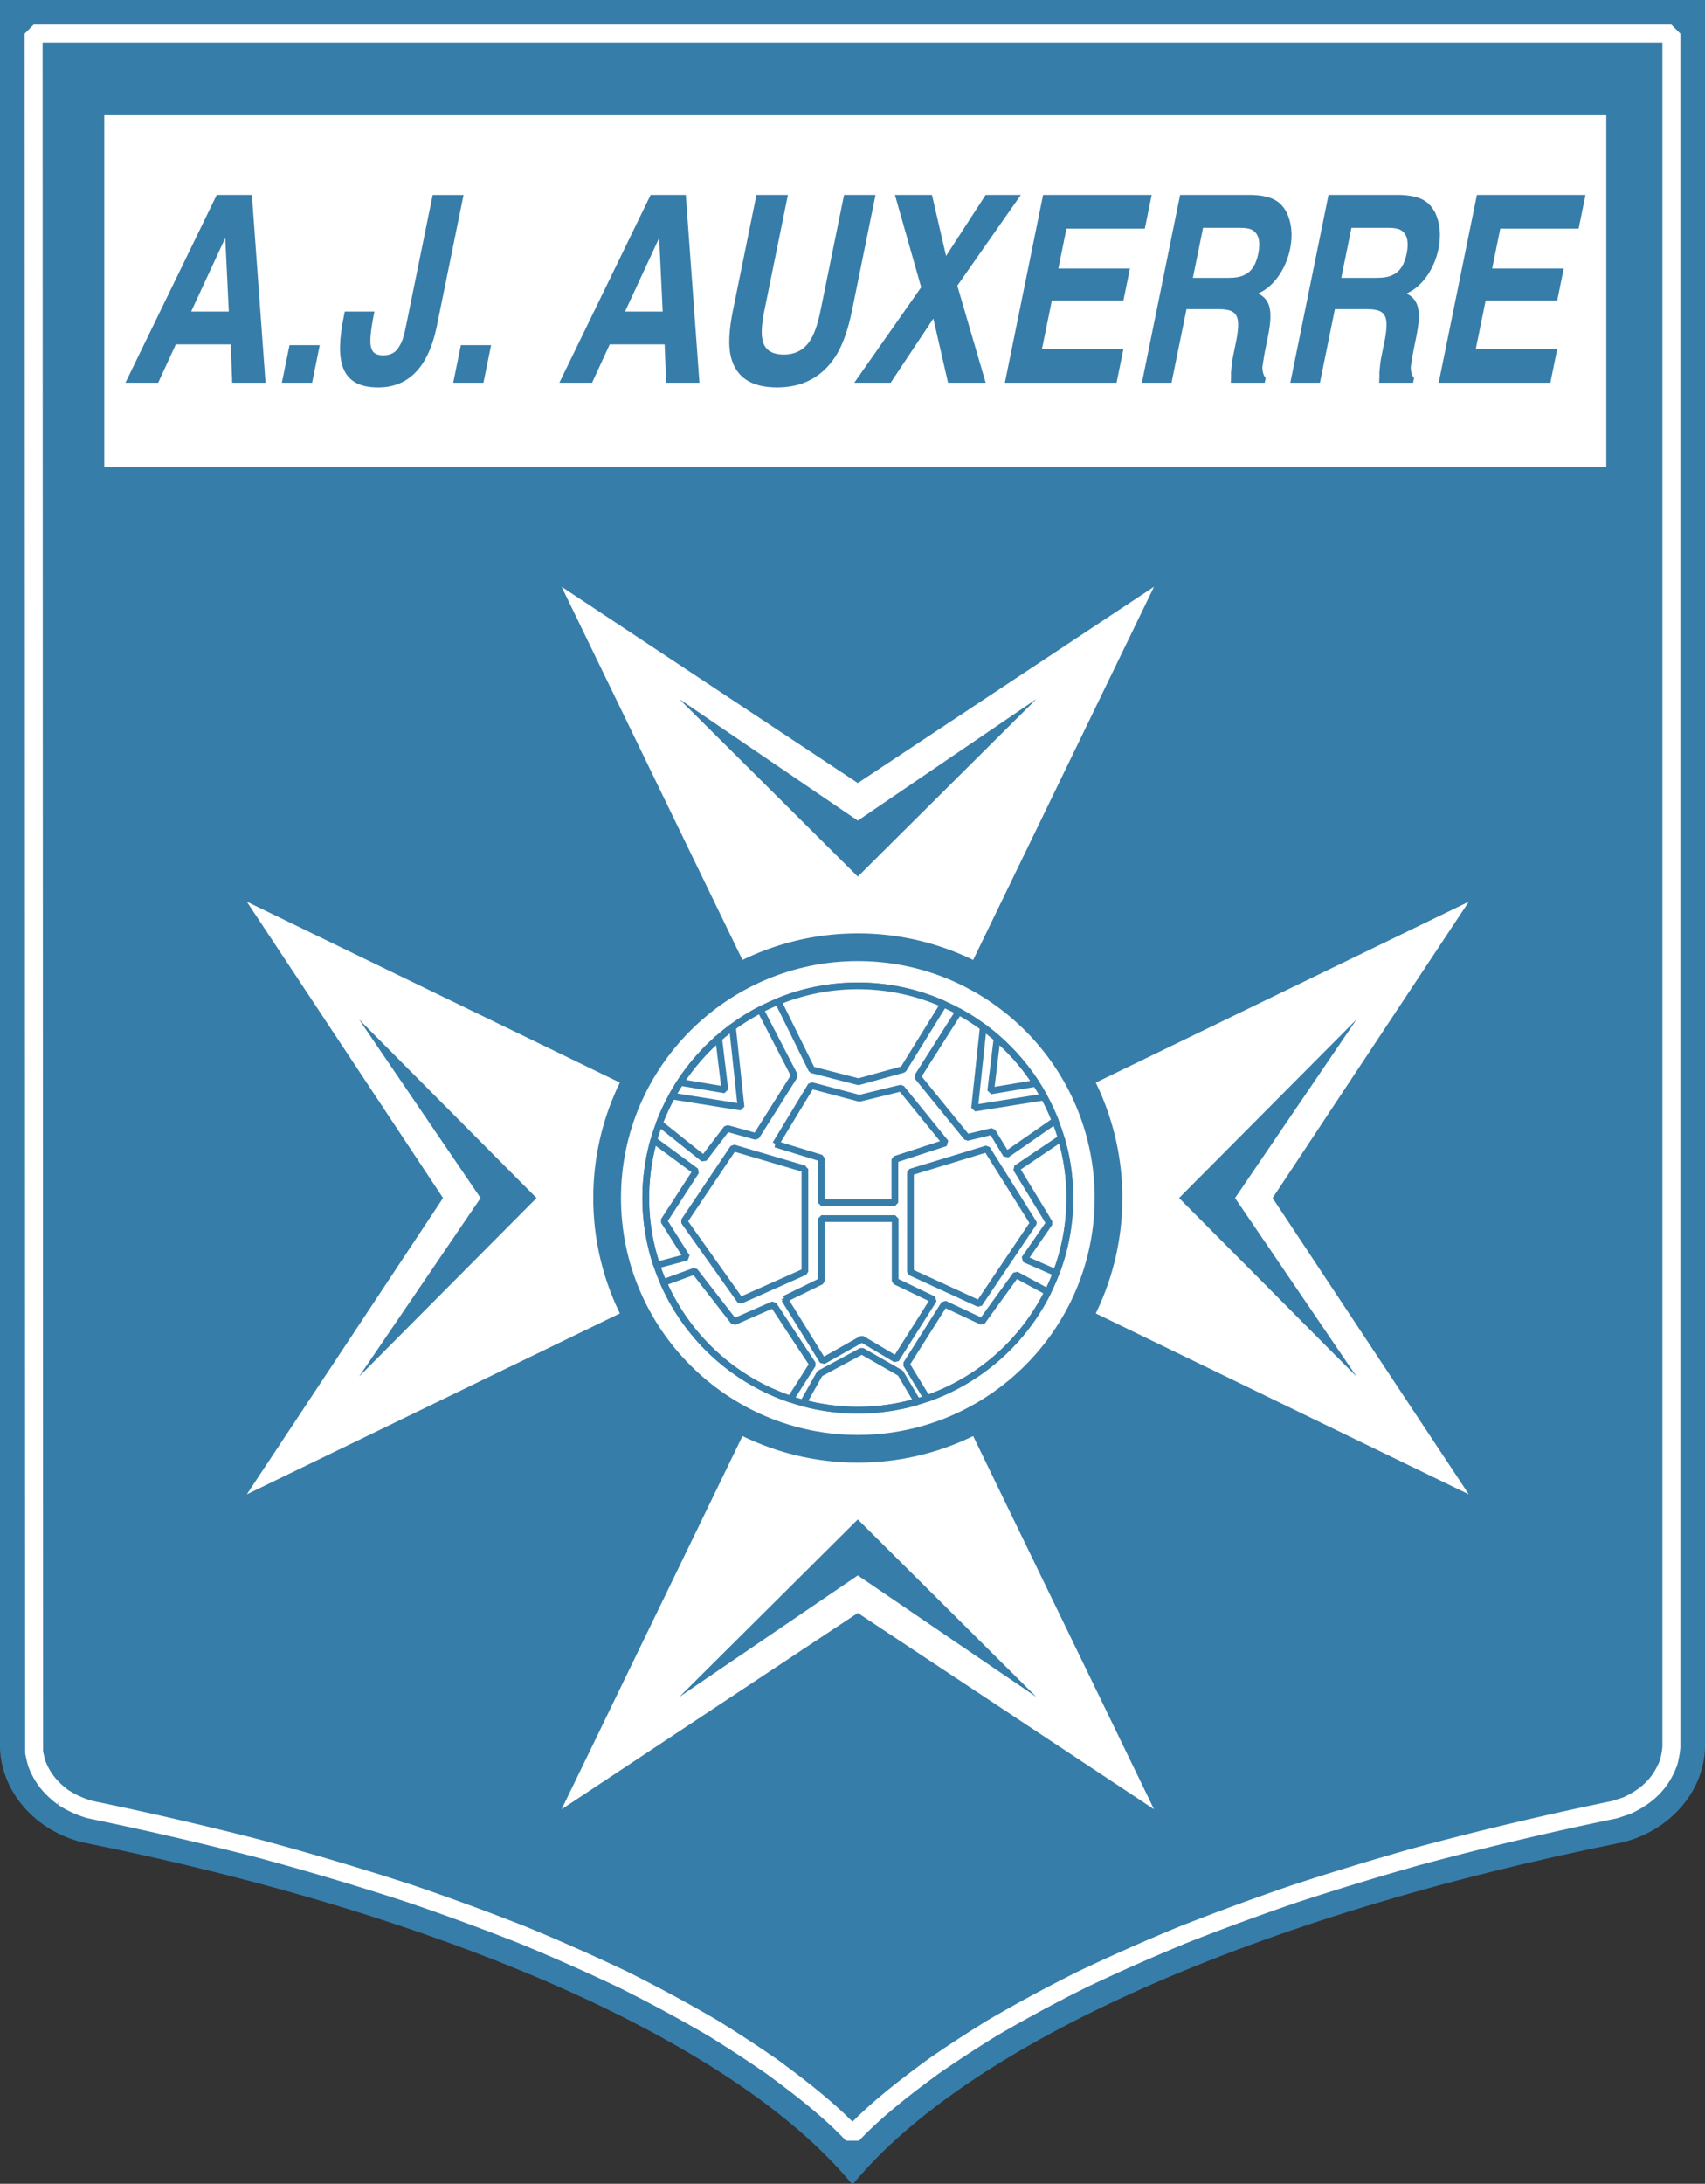 <!--?xml version="1.0" standalone="no"?--><svg xmlns="http://www.w3.org/2000/svg" viewBox="0 0 165.487 211.867"><rect x="0" y="0" width="165.487" height="211.867" fill="#333333" stroke="none"/><title>AUXERRE - SVG vector logo - www.oklogos.com</title><path d="M165.487 169.67V0H0v169.67c.208 4.33 3.521 7.949 7.96 9.063 35.634 7.146 63.355 19.422 74.712 33.133h.143c11.357-13.711 39.078-25.987 74.712-33.133 4.439-1.114 7.752-4.733 7.96-9.063z" fill="#377da9"/><path d="M3.538 171.009c.542 1.45 1.31 2.396 2.537 3.335a9.402 9.402 0 0 0 2.672 1.22 351.132 351.132 0 0 1 16.134 3.724 294.718 294.718 0 0 1 14.946 4.44 252.57 252.57 0 0 1 10.873 3.994 200.278 200.278 0 0 1 9.81 4.35 151.26 151.26 0 0 1 8.658 4.675 128.493 128.493 0 0 1 5.686 3.708c2.744 2.017 5.542 4.153 7.89 6.635 2.345-2.48 5.145-4.618 7.89-6.635a127.33 127.33 0 0 1 5.686-3.708 150.924 150.924 0 0 1 8.658-4.675c3.24-1.544 6.492-2.98 9.811-4.35 3.6-1.418 7.211-2.74 10.873-3.994a307.101 307.101 0 0 1 11.844-3.604 329.99 329.99 0 0 1 19.236-4.56l1.143-.378c1.962-.899 3.302-2.135 4.065-4.177a8.09 8.09 0 0 0 .274-1.491V3.264H3.264l.047 166.76.227.985z" fill="none" stroke="#fff" stroke-width="1.741" stroke-miterlimit="1"/><path d="M10.119 11.182h145.788v34.135H10.119V11.182z" fill="#fff"/><path d="M21.863 23.087l-3.309 7.136h3.653l-.344-7.136zm-9.686 14.045l8.858-18.22h3.414l1.323 18.22h-3.234l-.141-3.72h-5.33l-1.716 3.72h-3.174zm15.18 0l.742-3.644h2.935l-.741 3.644h-2.936zm6.109-6.908h2.875l-.093.456c-.512 2.809-.473 3.795.964 3.795.719 0 1.259-.303 1.562-.911.257-.379.44-.987.626-1.898l2.596-12.753h2.995L42.41 31.59c-.325 1.594-.811 2.809-1.416 3.72-1.028 1.518-2.439 2.278-4.296 2.278-3.713 0-4.19-2.657-3.325-6.908l.093-.456zm10.523 6.908l.742-3.644h2.934l-.741 3.644h-2.935zm19.988-14.045l-3.309 7.136h3.653l-.344-7.136zm-9.685 14.045l8.858-18.22h3.414l1.323 18.22h-3.234l-.142-3.72h-5.33l-1.715 3.72h-3.174zm16.841-6.985l2.287-11.235h3.054l-2.286 11.235c-.248 1.215-.313 2.126-.197 2.733.159.987.829 1.519 2.086 1.519 1.198 0 2.084-.531 2.645-1.519.363-.607.668-1.518.916-2.733l2.286-11.235h3.054l-2.286 11.235c-.386 1.898-.935 3.417-1.63 4.479-1.3 1.974-3.178 2.961-5.633 2.961-2.516 0-3.992-.987-4.488-2.961-.264-1.063-.194-2.581.192-4.479zm19.457.76l-4.141 6.225h-3.534l6.496-9.262-2.548-8.958h3.593l1.37 5.921 3.84-5.921h3.414l-6.164 8.806 2.755 9.414h-3.653l-1.428-6.225zm21.192-11.995l-.664 3.264h-7.606l-.788 3.872h6.947l-.633 3.112h-6.947l-.958 4.708h7.905l-.664 3.264h-10.84l3.708-18.22h10.54zm8.521 3.189h-3.533l-.989 4.858h3.414c.659 0 1.213-.076 1.619-.304.661-.303 1.099-.986 1.315-2.05.216-1.062.071-1.822-.45-2.201-.254-.228-.777-.303-1.376-.303zm1.247-3.189c2.021.076 2.796.683 3.358 1.746.413.912.601 2.05.308 3.492-.34 1.67-1.385 3.568-3.096 4.327 1.194.608 1.457 1.67.931 4.252l-.247 1.214c-.169.835-.218 1.366-.28 1.67.012.532.13.835.323 1.063l-.093.456h-3.294c.018-.38.035-.759.021-.987.048-.532.081-.987.189-1.519l.355-1.746c.404-2.278.048-2.885-1.749-2.885h-3.114l-1.453 7.136h-2.875l3.708-18.22h7.008v.001zm13.155 3.189h-3.533l-.989 4.858h3.414c.659 0 1.213-.076 1.619-.304.661-.303 1.099-.986 1.315-2.05.216-1.062.071-1.822-.451-2.201-.253-.228-.776-.303-1.375-.303zm1.247-3.189c2.021.076 2.796.683 3.358 1.746.413.912.601 2.05.308 3.492-.34 1.67-1.385 3.568-3.096 4.327 1.193.608 1.456 1.67.931 4.252l-.247 1.214c-.169.835-.218 1.366-.28 1.67.012.532.13.835.323 1.063l-.093.456h-3.294c.018-.38.035-.759.021-.987.048-.532.081-.987.189-1.519l.355-1.746c.404-2.278.048-2.885-1.749-2.885h-3.114l-1.452 7.136h-2.875l3.708-18.22h7.007v.001zm17.936 0l-.665 3.264h-7.605l-.789 3.872h6.948l-.634 3.112h-6.947l-.958 4.708h7.906l-.665 3.264H139.64l3.708-18.22h10.54z" fill="#377da9"/><path d="M83.259 93.243c12.661 0 22.987 10.326 22.987 22.987 0 12.661-10.326 22.986-22.987 22.986-12.661 0-22.987-10.326-22.987-22.986 0-12.661 10.326-22.987 22.987-22.987z" fill="#fff"/><path d="M83.259 95.649c11.335 0 20.581 9.245 20.581 20.582 0 11.335-9.246 20.581-20.581 20.581s-20.582-9.245-20.582-20.581c.001-11.337 9.247-20.582 20.582-20.582z" fill="#fff" stroke="#377da9" stroke-width=".653" stroke-miterlimit="1"/><path d="M94.455 139.325l17.553 36.207-28.749-19.043-28.75 19.044 17.554-36.208c3.387 1.651 7.187 2.579 11.196 2.579s7.809-.928 11.196-2.579z" fill="#fff"/><path fill="#377da9" d="M65.933 164.638l17.326-17.225 17.325 17.224-17.325-11.793-17.326 11.794z"/><path d="M106.354 105.034l36.207-17.553-19.043 28.749 19.044 28.75-36.208-17.554a25.488 25.488 0 0 0 2.58-11.196 25.498 25.498 0 0 0-2.58-11.196z" fill="#fff"/><path fill="#377da9" d="M131.667 133.556l-17.226-17.326 17.225-17.325-11.792 17.325 11.793 17.326z"/><path d="M72.063 93.135L54.511 56.928l28.748 19.043 28.75-19.044-17.554 36.209a25.477 25.477 0 0 0-11.196-2.58c-4.01 0-7.809.928-11.196 2.579z" fill="#fff"/><path fill="#377da9" d="M100.585 67.822L83.259 85.047 65.934 67.823l17.325 11.792 17.326-11.793z"/><path d="M60.164 127.425l-36.207 17.553L43 116.23 23.956 87.48l36.208 17.553a25.489 25.489 0 0 0-2.58 11.197 25.49 25.49 0 0 0 2.58 11.195z" fill="#fff"/><path fill="#377da9" d="M34.851 98.904l17.226 17.326-17.225 17.325 11.793-17.325-11.794-17.326z"/><path d="M75.281 111.001l3.448-5.685 4.68 1.236 4.064-.989 4.311 5.314-4.927 1.607v4.201h-7.142v-4.325l-4.434-1.359zM76.146 126.04l3.573-1.745v-6.07h7.165v6.07l3.734 1.793-3.66 5.786-3.302-1.964-3.788 2.139-3.722-6.009zM66.019 105.012a20.77 20.77 0 0 1 3.735-4.292l.603 5.018-4.338-.726z" fill="none" stroke="#377da9" stroke-width=".653" stroke-miterlimit="1"/><path d="M65.221 106.338a20.784 20.784 0 0 1 5.872-6.691l.832 7.761-6.704-1.07z" fill="none" stroke="#377da9" stroke-width=".653" stroke-miterlimit="1"/><path d="M63.998 108.986a20.731 20.731 0 0 1 9.801-11.025l3.314 6.402-3.721 5.896-2.839-.786-2.252 2.947-4.303-3.434zM93.065 98.143a20.74 20.74 0 0 1 9.356 10.586l-4.746 3.297-1.371-2.26-2.448.59-4.797-5.896 4.006-6.317z" fill="none" stroke="#377da9" stroke-width=".653" stroke-miterlimit="1"/><path d="M95.435 99.655a20.77 20.77 0 0 1 5.913 6.773l-6.755 1.079.842-7.852z" fill="none" stroke="#377da9" stroke-width=".653" stroke-miterlimit="1"/><path d="M96.774 100.729a20.806 20.806 0 0 1 3.784 4.372l-4.397.735.613-5.107zM103.003 110.424c.544 1.843.837 3.791.837 5.807 0 2.553-.471 5-1.327 7.26l-3.075-1.344 2.411-3.484-.405-.693-2.808-4.604 4.367-2.942zM76.724 135.744a20.72 20.72 0 0 1-12.334-11.312l3.031-1.106 3.818 4.913 3.819-1.67 3.818 5.797-2.152 3.378zM89.031 135.984a20.495 20.495 0 0 1-5.771.827c-1.831 0-3.607-.242-5.299-.695l1.606-2.854 4.08-2.19 3.749 2.143 1.635 2.769zM101.704 125.344a20.724 20.724 0 0 1-11.719 10.335l-2.021-3.321 3.701-5.856 3.653 1.714 3.289-4.545 3.097 1.673z" fill="none" stroke="#377da9" stroke-width=".653" stroke-miterlimit="1"/><path d="M100.302 118.655l-5.269 7.831-6.663-3.061v-9.707l7.416-2.258 4.516 7.195zM78.124 113.415v9.961l-6.277 2.795-5.453-7.678 4.787-7.125 6.943 2.047z" fill="none" stroke="#377da9" stroke-width=".653" stroke-miterlimit="1"/><path d="M83.259 95.648c2.963 0 5.783.633 8.333 1.769l-3.922 6.335-4.351 1.197-4.525-1.162-3.27-6.626a20.45 20.45 0 0 1 7.735-1.513z" fill="#fff" stroke="#377da9" stroke-width=".653" stroke-miterlimit="1"/><path d="M63.739 122.747a20.441 20.441 0 0 1-1.062-6.517c0-1.944.272-3.827.779-5.611l4.097 3.02-3.118 4.811 2.221 3.521-2.917.776z" fill="none" stroke="#377da9" stroke-width=".653" stroke-miterlimit="1"/></svg>